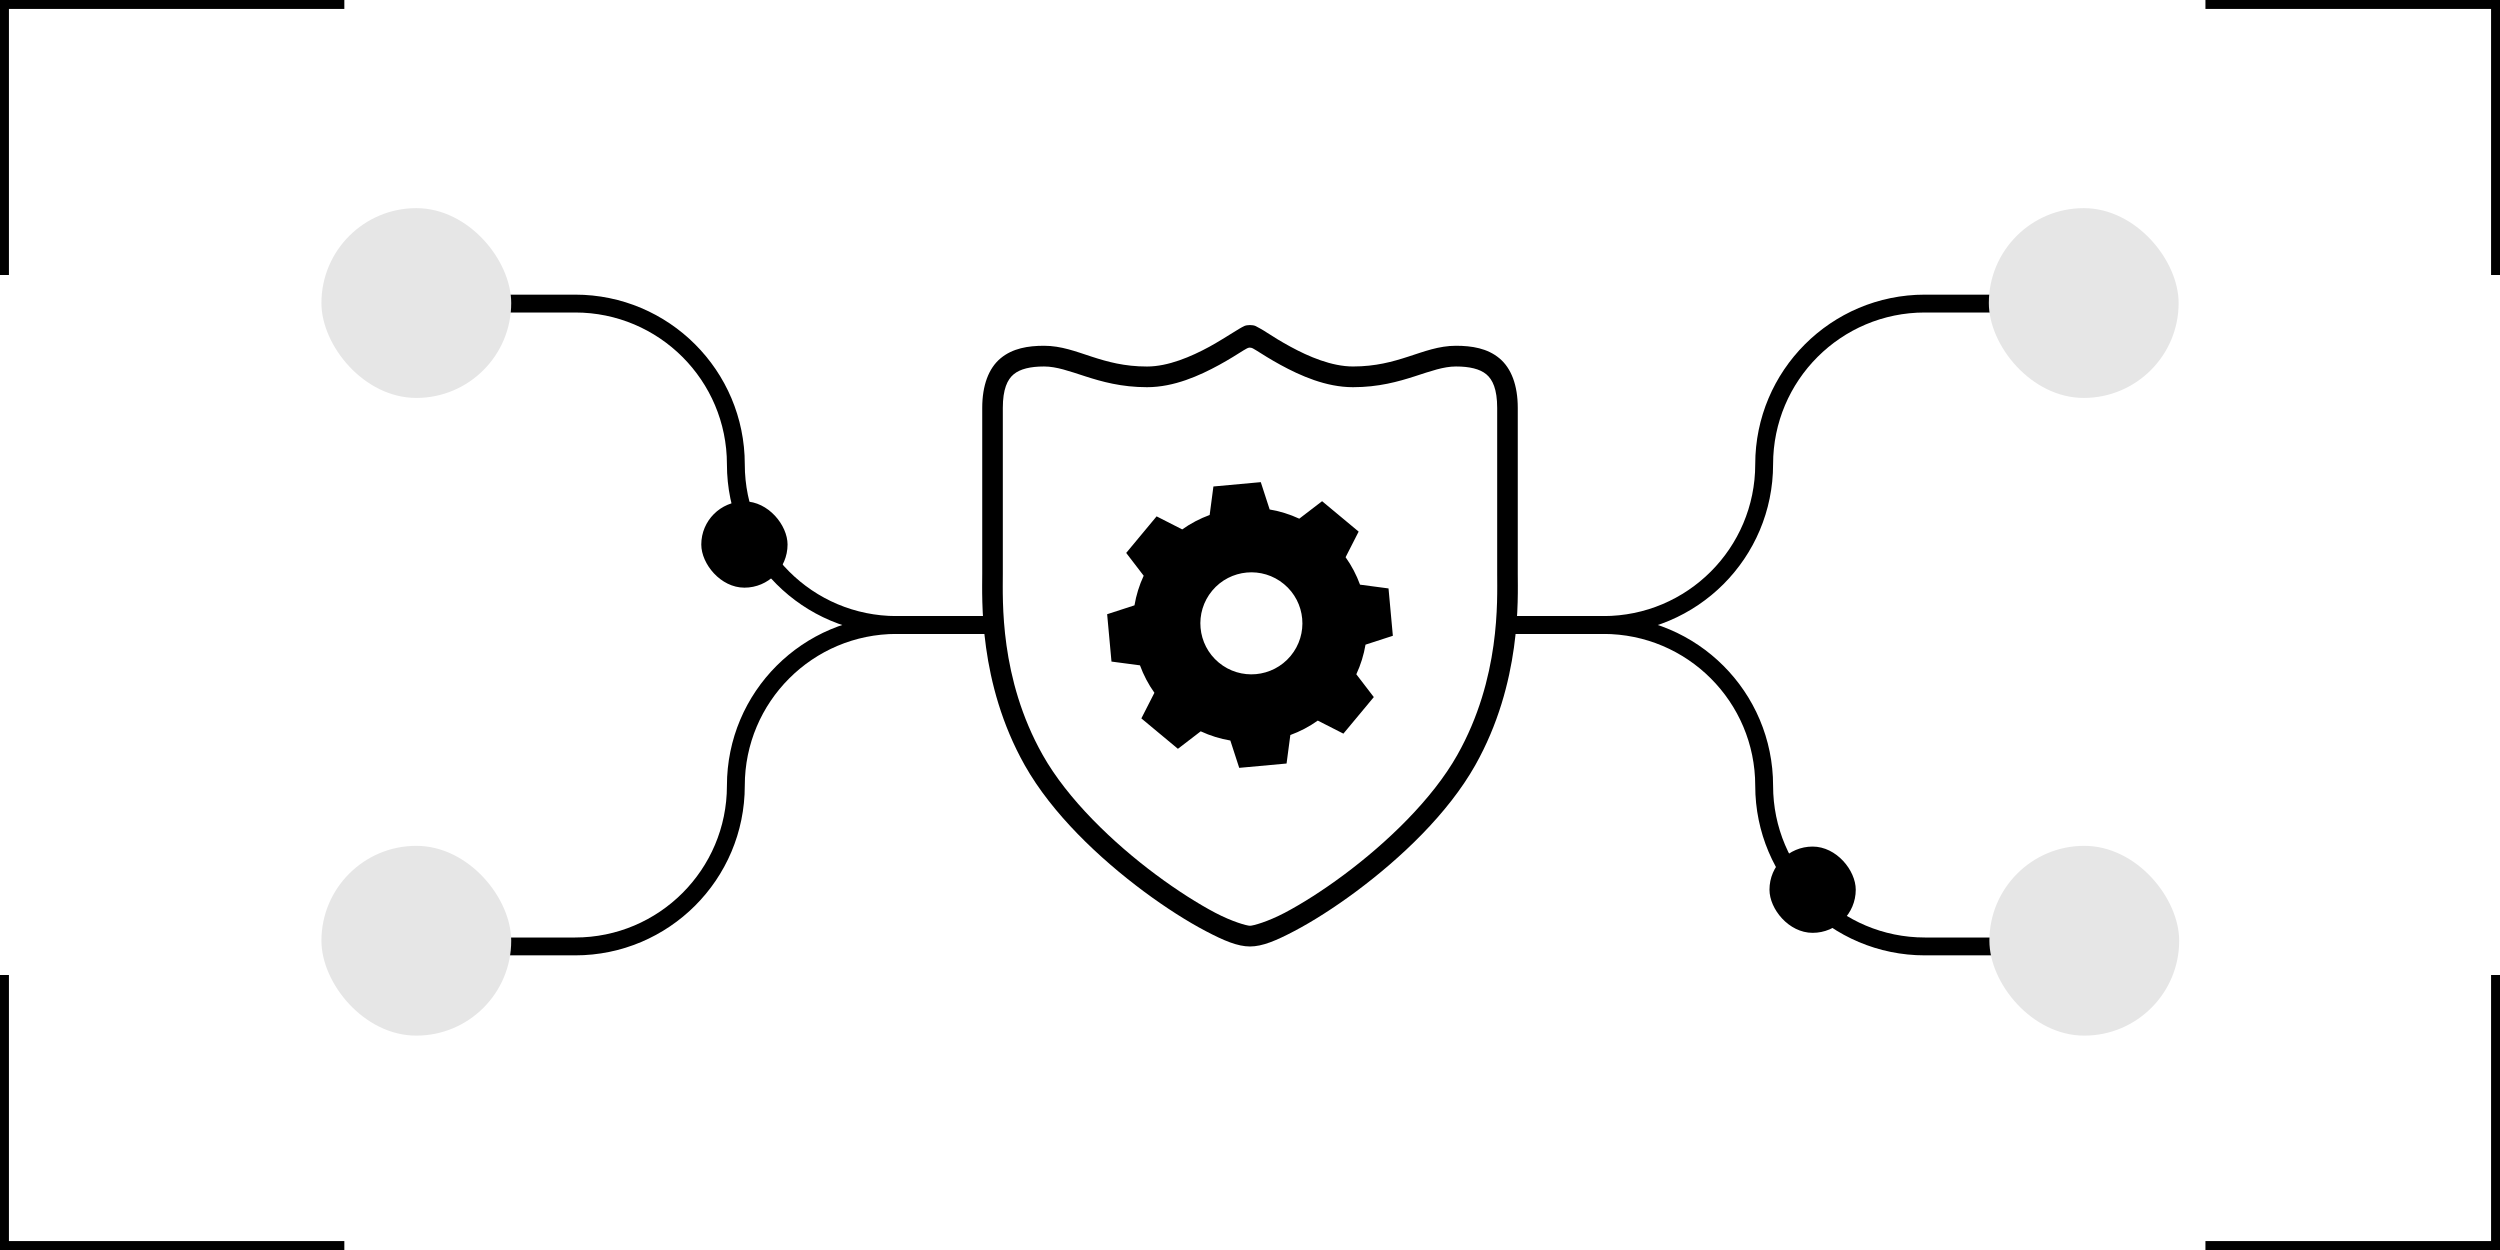 <svg width="140" height="70" viewBox="0 0 140 70" fill="none" xmlns="http://www.w3.org/2000/svg">
<path fill-rule="evenodd" clip-rule="evenodd" d="M0.5 0H19.283V0.5H0.5V15.4H0V0.5V0H0.5ZM0 54.6V69.5V70H0.5H19.283V69.5H0.5V54.6H0ZM139.5 54.6V69.5H123.505V70H139.5H140V69.5V54.6H139.5ZM140 15.4V0.5V0H139.5H123.505V0.5H139.5V15.4H140Z" fill="black"/>
<path d="M28 17H32.208C37.178 17 41.208 21.029 41.208 26V26C41.208 30.971 45.237 35 50.208 35H56" stroke="black"/>
<path d="M28 53H32.208C37.178 53 41.208 48.971 41.208 44V44C41.208 39.029 45.237 35 50.208 35H56" stroke="black"/>
<path d="M112 53H107.792C102.822 53 98.793 48.971 98.793 44V44C98.793 39.029 94.763 35 89.793 35H84" stroke="black"/>
<path d="M112 17H107.792C102.822 17 98.793 21.029 98.793 26V26C98.793 30.971 94.763 35 89.793 35H84" stroke="black"/>
<path d="M69.677 18.261C69.525 18.328 69.296 18.473 69.029 18.638C68.76 18.803 68.236 19.137 67.725 19.418C66.701 19.974 65.418 20.525 64.233 20.525C62.964 20.525 62.014 20.259 61.132 19.972C60.251 19.686 59.428 19.363 58.465 19.363C57.572 19.363 56.705 19.505 56.035 20.063C55.362 20.622 55.005 21.586 55.005 22.843V32.123C55.005 33.492 54.785 38.233 57.385 42.851C58.916 45.568 61.561 48.065 64.05 49.917C65.296 50.843 66.5 51.605 67.522 52.142C68.543 52.679 69.31 53.003 70 53.003C70.692 53.003 71.457 52.678 72.478 52.142C73.5 51.605 74.704 50.843 75.95 49.917C78.439 48.065 81.083 45.568 82.615 42.851C85.215 38.234 84.995 33.492 84.995 32.123V22.843C84.995 21.586 84.638 20.622 83.965 20.063C83.296 19.506 82.428 19.363 81.535 19.363C80.573 19.363 79.749 19.686 78.867 19.97C77.987 20.256 77.036 20.523 75.767 20.523C74.579 20.523 73.29 19.973 72.267 19.415C71.754 19.137 71.24 18.821 70.963 18.636C70.683 18.45 70.452 18.334 70.315 18.259C70.153 18.185 69.844 18.185 69.676 18.259L69.677 18.261ZM70 19.468C70.106 19.468 70.2 19.526 70.35 19.621C70.693 19.838 71.163 20.136 71.714 20.436C72.817 21.037 74.252 21.683 75.767 21.683C77.2 21.683 78.305 21.37 79.219 21.076C80.13 20.781 80.841 20.523 81.535 20.523C82.299 20.523 82.873 20.662 83.231 20.958C83.588 21.255 83.842 21.793 83.842 22.843V32.123C83.842 33.604 84.035 37.975 81.609 42.279C80.213 44.759 77.664 47.197 75.262 48.986C74.063 49.879 72.898 50.614 71.945 51.116C70.99 51.618 70.174 51.843 70 51.843C69.827 51.843 69.01 51.618 68.055 51.116C67.101 50.614 65.939 49.88 64.737 48.986C62.335 47.2 59.788 44.759 58.392 42.279C55.964 37.975 56.158 33.604 56.158 32.123V22.843C56.158 21.793 56.412 21.254 56.769 20.958C57.127 20.662 57.7 20.523 58.465 20.523C59.16 20.523 59.869 20.781 60.781 21.076C61.693 21.37 62.8 21.683 64.233 21.683C65.747 21.683 67.174 21.036 68.277 20.434C68.828 20.132 69.297 19.835 69.641 19.618C69.791 19.526 69.893 19.464 69.999 19.464L70 19.468Z" fill="black"/>
<rect x="18" y="11.656" width="10.628" height="10.628" rx="5.314" fill="#E6E6E6"/>
<rect x="39.272" y="28.078" width="4.831" height="4.831" rx="2.415" fill="black"/>
<rect x="99.091" y="47.408" width="4.831" height="4.831" rx="2.415" fill="black"/>
<rect x="111.375" y="11.656" width="10.628" height="10.628" rx="5.314" fill="#E6E6E6"/>
<rect x="18" y="47.367" width="10.628" height="10.628" rx="5.314" fill="#E6E6E6"/>
<rect x="111.406" y="47.367" width="10.628" height="10.628" rx="5.314" fill="#E6E6E6"/>
<path d="M66.204 29.647C66.683 29.306 67.201 29.037 67.741 28.839L67.951 27.243L70.604 27L71.101 28.531C71.668 28.627 72.226 28.798 72.759 29.046L74.037 28.067L76.084 29.77L75.353 31.204C75.694 31.683 75.964 32.201 76.161 32.741L77.757 32.952L78 35.604L76.469 36.101C76.373 36.668 76.202 37.226 75.954 37.76L76.933 39.037L75.23 41.084L73.796 40.353C73.317 40.694 72.799 40.964 72.259 41.161L72.048 42.757L69.396 43L68.899 41.469C68.332 41.373 67.774 41.202 67.24 40.954L65.963 41.933L63.916 40.23L64.647 38.796C64.306 38.317 64.036 37.799 63.839 37.259L62.243 37.048L62 34.396L63.531 33.899C63.627 33.332 63.798 32.774 64.046 32.241L63.067 30.964L64.77 28.916L66.204 29.647ZM67.881 33.08C66.872 34.293 67.037 36.094 68.25 37.103C69.463 38.112 71.264 37.947 72.274 36.734C73.283 35.521 73.118 33.72 71.905 32.711C70.692 31.702 68.89 31.867 67.881 33.08Z" fill="black"/>
</svg>
